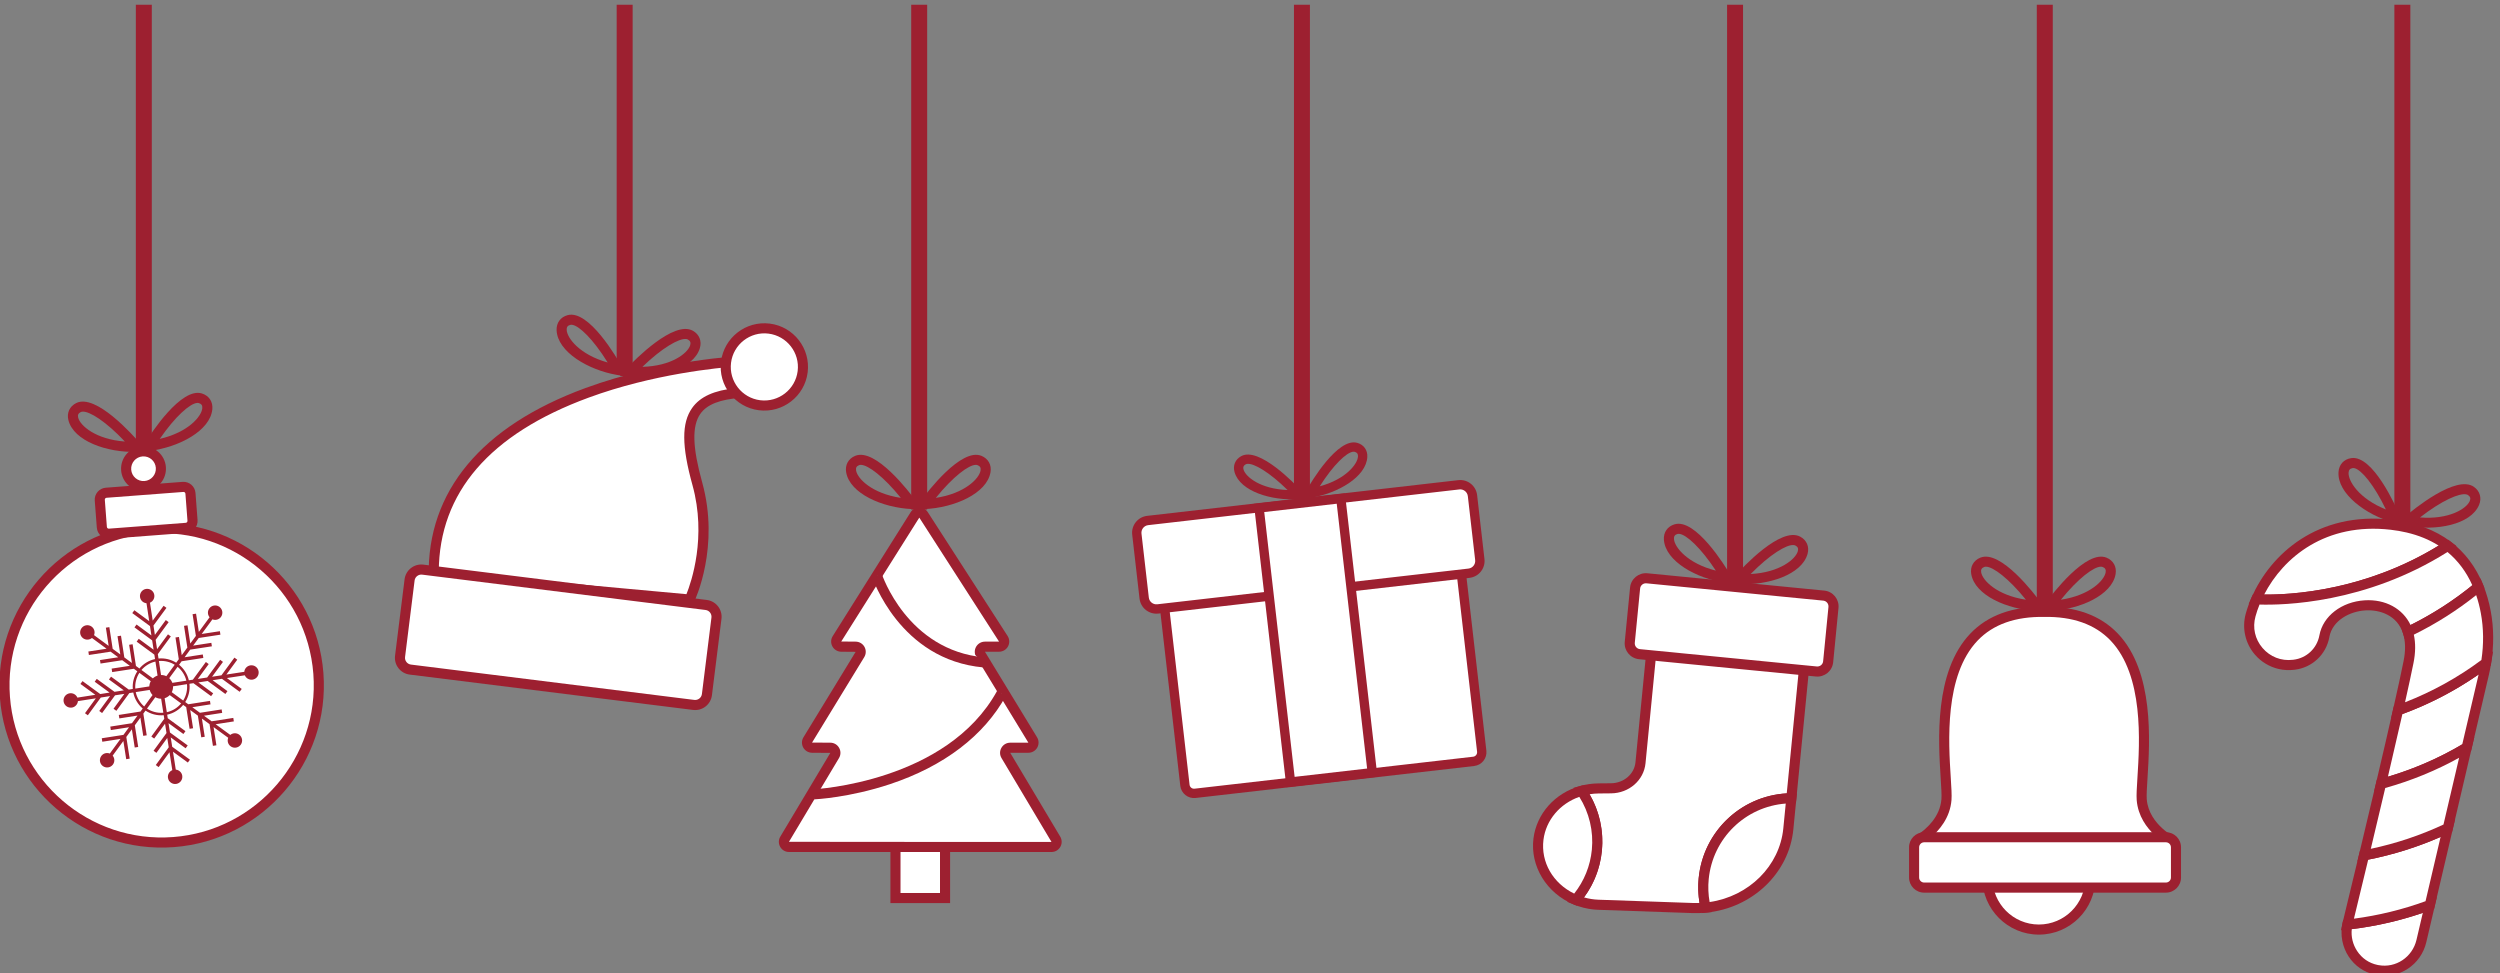 <?xml version="1.0" encoding="utf-8"?>
<svg viewBox="134.555 0 1446.885 563.414" xmlns="http://www.w3.org/2000/svg">
  <rect x="134.555" y="0" width="1446.885" height="563.414" fill="#808080" stroke="none"/>
  <defs>
    <clipPath clipPathUnits="userSpaceOnUse" id="clipPath28">
      <path d="M 12878.5,0 V 8178.22 H 5.473 V 0 Z" id="path26"/>
    </clipPath>
  </defs>
  <g id="g24" clip-path="url(#clipPath28)" style="" transform="matrix(0.133, 0, 0, -0.133, 0, 1090.427)">
    <path d="m 10108,4377.67 c 0,-123.72 -100.3,-224.02 -224.07,-224.02 -123.72,0 -224.02,100.3 -224.02,224.02 0,123.73 100.3,224.03 224.02,224.03 123.77,0 224.07,-100.3 224.07,-224.03" style="fill:#ffffff;fill-opacity:1;fill-rule:nonzero;stroke:none" id="path34"/>
    <path d="m 9883.93,4579.73 c -111.41,0 -202.05,-90.65 -202.05,-202.06 0,-111.41 90.64,-202.05 202.05,-202.05 111.41,0 202.07,90.64 202.07,202.05 0,111.41 -90.66,202.06 -202.07,202.06 z m 0,-448.05 c -135.63,0 -245.98,110.35 -245.98,245.99 0,135.64 110.35,245.99 245.98,245.99 135.67,0 245.97,-110.35 245.97,-245.99 0,-135.64 -110.3,-245.99 -245.97,-245.99" style="fill:#9d2030;fill-opacity:1;fill-rule:nonzero;stroke:none" id="path36"/>
    <path d="m 9372.89,4550.72 88.56,97.24 20.29,71 -9.33,345.39 49.92,233.77 101.06,146.1 114.44,75.48 186.28,20.7 154.59,-32.87 152.2,-99.84 59.7,-102.27 36.5,-160.71 11,-177.76 -6.1,-168.02 -2.5,-94.96 34.1,-79.14 70.7,-74.27 19.4,-26.78 -1074.28,6.15 -6.53,20.79" style="fill:#ffffff;fill-opacity:1;fill-rule:nonzero;stroke:none" id="path38"/>
    <path d="M 10475.7,4507.96 H 9379.43 c -14.75,0 -27.58,9.46 -31.94,23.54 -4.36,14.02 0.87,29.03 12.98,37.33 34.46,23.62 93.19,74.76 99.37,151.89 1.43,17.94 -0.62,50.19 -3.2,91.01 -10.3,162.21 -29.47,464.15 129.12,630.08 76.13,79.66 184.49,118.69 321.99,116.27 l -0.79,-43.92 c -124.9,2.15 -222.15,-32.29 -289.44,-102.7 -145.28,-152.01 -126.92,-441.45 -117.03,-596.95 2.7,-42.58 4.83,-76.21 3.14,-97.3 -6.19,-77.41 -53.4,-132.38 -92.84,-165.31 h 1064.91 v -43.94" style="fill:#9d2030;fill-opacity:1;fill-rule:nonzero;stroke:none" id="path40"/>
    <path d="m 10466.5,4509.97 c -6,2.73 -145.8,68.47 -156.9,207.24 -1.6,21.09 0.5,54.73 3.2,97.3 9.9,155.5 28.2,444.94 -117,596.95 -67.3,70.41 -164.7,105.02 -289.48,102.7 l -0.79,43.92 c 137.47,2.57 245.87,-36.62 321.97,-116.27 158.6,-165.93 139.4,-467.86 129.1,-630.08 -2.5,-40.82 -4.6,-73.07 -3.2,-91.01 9.1,-112.83 130.2,-170.27 131.5,-170.84 l -18.4,-39.91" style="fill:#9d2030;fill-opacity:1;fill-rule:nonzero;stroke:none" id="path42"/>
    <path d="M 10440.6,4336.28 H 9380.81 c -22.03,0 -39.88,17.85 -39.88,39.88 v 139.39 c 0,22.03 17.85,39.88 39.88,39.88 h 1059.79 c 22.1,0 39.9,-17.85 39.9,-39.88 v -139.39 c 0,-22.03 -17.8,-39.88 -39.9,-39.88" style="fill:#ffffff;fill-opacity:1;fill-rule:nonzero;stroke:none" id="path44"/>
    <path d="m 9384.73,4533.46 c -12.05,0 -21.84,-9.8 -21.84,-21.83 v -131.54 c 0,-12.05 9.79,-21.85 21.84,-21.85 h 1051.97 c 12.1,0 21.9,9.8 21.9,21.85 v 131.54 c 0,12.03 -9.8,21.83 -21.9,21.83 z M 10436.7,4314.31 H 9384.73 c -36.26,0 -65.78,29.51 -65.78,65.78 v 131.54 c 0,36.26 29.52,65.77 65.78,65.77 h 1051.97 c 36.3,0 65.8,-29.51 65.8,-65.77 v -131.54 c 0,-36.27 -29.5,-65.78 -65.8,-65.78" style="fill:#9d2030;fill-opacity:1;fill-rule:nonzero;stroke:none" id="path46"/>
    <path d="m 10153.8,5732.72 c -31,0 -99.1,-50.87 -173.99,-143.68 125.79,19.04 188.69,83.75 194.69,118.86 2,11.96 -1.8,18.98 -12.9,23.46 -2.2,0.91 -4.8,1.36 -7.8,1.36 z m -267.12,-194.54 27.17,37.09 c 28.67,39.14 176.25,232.53 264.25,196.81 29.9,-12.14 45.1,-39.56 39.7,-71.57 -15.8,-92.59 -157.4,-154.15 -285.2,-160.17 l -45.92,-2.16" style="fill:#9d2030;fill-opacity:1;fill-rule:nonzero;stroke:none" id="path48"/>
    <path d="m 9653.5,5732.72 c -2.92,0 -5.5,-0.45 -7.75,-1.36 -11.05,-4.48 -14.89,-11.49 -12.86,-23.46 6,-35.11 68.86,-99.82 194.62,-118.85 -74.88,92.77 -142.98,143.67 -174.01,143.67 z m 267.17,-194.54 -45.92,2.16 c -127.76,6.02 -269.36,67.58 -285.16,160.17 -5.47,32.01 9.73,59.43 39.66,71.57 88.25,35.77 235.57,-157.67 264.25,-196.81 l 27.17,-37.09" style="fill:#9d2030;fill-opacity:1;fill-rule:nonzero;stroke:none" id="path50"/>
    <path d="m 9917.69,5562.01 c 0,-10.42 -5.17,-18.87 -11.56,-18.87 -6.38,0 -11.57,8.45 -11.57,18.87 0,10.42 5.19,18.88 11.57,18.88 6.39,0 11.56,-8.46 11.56,-18.88" style="fill:#9d2030;fill-opacity:1;fill-rule:nonzero;stroke:none" id="path52"/>
    <path d="m 8806.75,4724.99 55.53,567.14 -662.1,96.07 -49.84,-508.89 c -6.13,-62.58 -61.25,-110.32 -128.12,-110.97 l -54.57,-0.54 c -25.8,-0.25 -50.74,-3.99 -74.33,-10.67 50.54,-72.85 76.53,-163.27 67.22,-258.41 -8.12,-82.87 -41.85,-156.99 -92.49,-215.5 30.44,-12.58 63.69,-20.4 98.98,-21.63 l 409.56,-14.21 c 19.36,-0.67 38.43,-0.01 57.16,1.79 -9.43,40.28 -12.64,82.71 -8.38,126.16 19.47,198.85 186.02,347.76 381.38,349.66" style="fill:#ffffff;fill-opacity:1;fill-rule:nonzero;stroke:none" id="path54"/>
    <path d="m 7904.54,4293.67 c 20.68,-5.99 41.87,-9.38 63.25,-10.12 l 409.56,-14.21 c 9.9,-0.34 19.9,-0.32 29.92,0.06 -6.04,35.69 -7.31,71.94 -3.77,108.07 19.78,202 182.88,357.34 383.26,368.82 l 51.62,527.11 -618.58,89.76 -47.59,-485.99 c -7.23,-73.8 -71.61,-130.03 -149.78,-130.8 l -54.56,-0.53 c -13.15,-0.13 -26.26,-1.25 -39.22,-3.34 43.14,-74.03 62.14,-160.18 53.75,-245.92 -7.25,-74.08 -34.03,-143.62 -77.86,-202.91 z m 42.74,-52.77 c -29.91,2.93 -59.31,10.31 -87.63,22.02 l -28.15,11.65 19.93,23.03 c 49.67,57.38 79.84,127.67 87.24,203.26 8.43,86.09 -14.09,172.66 -63.41,243.75 l -17.54,25.29 29.61,8.37 c 26.08,7.37 53.02,11.24 80.11,11.5 l 54.55,0.53 c 55.69,0.55 101.46,39.73 106.49,91.15 l 52.09,531.8 705.62,-102.39 -59.51,-607.64 -19.73,-0.2 c -186.83,-1.82 -341.49,-143.61 -359.72,-329.83 -3.91,-39.89 -1.24,-79.93 7.9,-119.01 l 5.73,-24.46 -25,-2.41 c -20.03,-1.94 -40.23,-2.57 -60.02,-1.88 l -409.56,14.21 c -6.35,0.22 -12.69,0.64 -19,1.26" style="fill:#9d2030;fill-opacity:1;fill-rule:nonzero;stroke:none" id="path56"/>
    <path d="m 8793.69,4591.69 13.06,133.3 c -195.36,-1.9 -361.91,-150.81 -381.38,-349.66 -4.26,-43.45 -1.05,-85.88 8.38,-126.16 189.36,18.3 342.01,159.39 359.94,342.52" style="fill:#ffffff;fill-opacity:1;fill-rule:nonzero;stroke:none" id="path58"/>
    <path d="m 8782.41,4701.97 c -175.68,-13.37 -317.75,-150.78 -335.18,-328.78 -3.28,-33.37 -1.95,-66.85 3.93,-99.78 171.21,24.99 304.66,156.99 320.67,320.42 z m -365.68,-476.51 -4.38,18.71 c -10.25,43.77 -13.23,88.62 -8.85,133.3 20.43,208.61 193.7,367.44 403.03,369.48 l 24.46,0.24 -15.44,-157.65 C 8796.9,4399.1 8637.22,4246.76 8435.86,4227.31 l -19.13,-1.85" style="fill:#9d2030;fill-opacity:1;fill-rule:nonzero;stroke:none" id="path60"/>
    <path d="m 7893.32,4757.13 c -99.16,-28.04 -174.34,-108.83 -186.96,-209.97 -14.35,-114.85 55.56,-220.04 161.69,-263.94 50.64,58.51 84.37,132.63 92.49,215.5 9.31,95.14 -16.68,185.56 -67.22,258.41" style="fill:#ffffff;fill-opacity:1;fill-rule:nonzero;stroke:none" id="path62"/>
    <path d="m 7884.14,4731.19 c -84.81,-29.79 -145.35,-101.6 -155.99,-186.75 -12.12,-97.13 41.16,-189.43 133.64,-234.34 43.51,54.96 70.01,120.57 76.88,190.76 7.91,80.75 -11.4,161.92 -54.53,230.33 z m -9.84,-474.32 -14.64,6.05 c -118.1,48.84 -190.1,166.84 -175.1,286.96 13.45,107.71 93.05,197.35 202.77,228.39 l 15.1,4.27 8.94,-12.88 c 55.24,-79.65 80.48,-176.63 71.03,-273.08 -8.3,-84.69 -42.09,-163.44 -97.74,-227.73 l -10.36,-11.98" style="fill:#9d2030;fill-opacity:1;fill-rule:nonzero;stroke:none" id="path64"/>
    <path d="m 8919.7,5276.27 -777.89,76.18 c -23.58,2.31 -40.82,23.3 -38.51,46.88 l 23.97,244.81 c 2.31,23.57 23.3,40.82 46.87,38.51 l 777.89,-76.18 c 23.57,-2.31 40.82,-23.3 38.52,-46.88 l -23.98,-244.81 c -2.31,-23.57 -23.3,-40.82 -46.87,-38.51" style="fill:#ffffff;fill-opacity:1;fill-rule:nonzero;stroke:none" id="path66"/>
    <path d="m 8176.2,5660.37 c -13.79,1.36 -26.12,-8.78 -27.47,-22.58 l -23.15,-236.4 c -1.35,-13.8 8.77,-26.13 22.56,-27.48 l 769.5,-75.36 c 13.79,-1.35 26.13,8.78 27.48,22.58 l 23.15,236.4 c 1.35,13.81 -8.78,26.13 -22.59,27.49 z m 737.15,-405.54 -769.48,75.35 c -37.91,3.71 -65.74,37.58 -62.02,75.49 l 23.15,236.4 c 3.72,37.92 37.58,65.74 75.49,62.03 l 769.48,-75.36 c 37.92,-3.71 65.73,-37.58 62.02,-75.49 l -23.15,-236.41 c -3.71,-37.91 -37.57,-65.73 -75.49,-62.01" style="fill:#9d2030;fill-opacity:1;fill-rule:nonzero;stroke:none" id="path68"/>
    <path d="m 8816.91,5826.86 c -30.9,3.03 -103.63,-40.97 -187.17,-126.03 127.02,6.68 195.9,64.96 205.28,99.32 3.2,11.7 0.06,19.07 -10.51,24.6 -2.15,1.13 -4.69,1.83 -7.6,2.11 z m -284.83,-167.57 30.65,34.27 c 32.35,36.14 197.91,214.24 282.17,170.11 28.61,-14.99 41.06,-43.77 32.5,-75.1 -24.74,-90.61 -171.67,-138.07 -299.4,-131.6 l -45.92,2.32" style="fill:#9d2030;fill-opacity:1;fill-rule:nonzero;stroke:none" id="path70"/>
    <path d="m 8318.96,5875.63 c -2.9,0.29 -5.51,0.08 -7.84,-0.6 -11.44,-3.38 -15.94,-9.99 -15.09,-22.09 2.55,-35.54 58.8,-106.06 182.11,-137.26 -65.47,99.64 -128.3,156.92 -159.18,159.95 z m 246.94,-219.65 -45.49,6.63 c -126.56,18.43 -261.49,93.5 -268.19,187.19 -2.33,32.39 15.47,58.21 46.45,67.37 91.15,26.98 219.08,-179.89 243.81,-221.63 l 23.42,-39.56" style="fill:#9d2030;fill-opacity:1;fill-rule:nonzero;stroke:none" id="path72"/>
    <path d="m 8565.26,5679.99 c -1.01,-10.38 -6.99,-18.28 -13.35,-17.66 -6.35,0.63 -10.68,9.54 -9.66,19.91 1.01,10.37 6.99,18.27 13.35,17.65 6.35,-0.62 10.68,-9.53 9.66,-19.9" style="fill:#9d2030;fill-opacity:1;fill-rule:nonzero;stroke:none" id="path74"/>
    <path d="m 6899.42,6232.94 c -28.52,-3.27 -85.76,-57.24 -144.83,-150.47 113.63,30.77 164.6,96.91 166.4,129.82 0.62,11.22 -3.66,17.26 -14.3,20.22 -2.16,0.6 -4.58,0.74 -7.27,0.43 z m -225.11,-207.06 21.06,36.97 c 22.23,39 137.51,232.36 222.19,208.84 28.81,-8 45.67,-31.61 44.03,-61.62 -4.75,-86.81 -128.46,-158.35 -245.29,-177.36 l -41.99,-6.83" style="fill:#9d2030;fill-opacity:1;fill-rule:nonzero;stroke:none" id="path76"/>
    <path d="m 6439.35,6180.14 c -2.67,-0.3 -5,-0.99 -6.97,-2.06 -9.7,-5.29 -12.49,-12.15 -9.34,-22.94 9.22,-31.65 73.83,-84.51 191.48,-88.74 -78.64,77.41 -146.63,117.02 -175.17,113.74 z m 266.2,-150.68 -42.45,-2.85 c -118.11,-7.96 -254.81,33.7 -279.11,117.17 -8.4,28.86 2.68,55.68 28.93,70 77.18,42.15 233.24,-120.13 263.73,-153.08 l 28.9,-31.24" style="fill:#9d2030;fill-opacity:1;fill-rule:nonzero;stroke:none" id="path78"/>
    <path d="m 6700.3,6051.06 c 1.1,-9.58 -2.77,-17.9 -8.64,-18.57 -5.88,-0.68 -11.53,6.55 -12.63,16.13 -1.1,9.58 2.77,17.9 8.65,18.57 5.86,0.67 11.52,-6.55 12.62,-16.13" style="fill:#9d2030;fill-opacity:1;fill-rule:nonzero;stroke:none" id="path80"/>
    <path d="m 7425.12,4885.71 -1213.7,-139.29 c -21.5,-2.46 -40.92,12.96 -43.39,34.46 l -100.88,879.02 1291.54,148.22 100.88,-879.02 c 2.47,-21.5 -12.96,-40.92 -34.45,-43.39" style="fill:#ffffff;fill-opacity:1;fill-rule:nonzero;stroke:none" id="path82"/>
    <path d="m 6089.67,5642.02 98.49,-858.18 c 1.22,-10.67 10.91,-18.37 21.59,-17.14 l 1212.4,139.14 c 10.68,1.22 18.38,10.91 17.15,21.58 l -98.49,858.19 z M 7426.79,4865.44 6214.37,4726.3 c -32.94,-3.78 -62.83,19.95 -66.61,52.91 l -103.12,898.57 1331.93,152.86 103.13,-898.58 c 3.78,-32.95 -19.95,-62.84 -52.91,-66.62" style="fill:#9d2030;fill-opacity:1;fill-rule:nonzero;stroke:none" id="path84"/>
    <path d="m 7404.89,5704.44 -1355.78,-155.6 c -28.92,-3.32 -55.05,17.44 -58.37,46.36 l -32.14,280.05 c -3.32,28.92 17.43,55.05 46.36,58.37 l 1355.77,155.6 c 28.93,3.32 55.06,-17.44 58.38,-46.36 l 32.14,-280.05 c 3.32,-28.92 -17.43,-55.06 -46.36,-58.37" style="fill:#ffffff;fill-opacity:1;fill-rule:nonzero;stroke:none" id="path86"/>
    <path d="m 6008.14,5913.52 c -18.21,-2.09 -31.34,-18.61 -29.25,-36.82 l 31.94,-278.31 c 2.09,-18.22 18.61,-31.34 36.84,-29.25 l 1354.04,155.39 c 18.21,2.1 31.33,18.62 29.24,36.83 l -31.94,278.31 c -2.1,18.22 -18.61,31.34 -36.82,29.24 z m 1398.21,-229.38 -1354.06,-155.4 c -40.48,-4.65 -77.21,24.52 -81.86,65.01 l -31.93,278.31 c -4.65,40.49 24.51,77.21 65.01,81.86 l 1354.04,155.39 c 40.49,4.65 77.21,-24.51 81.85,-65 L 7471.35,5766 c 4.65,-40.49 -24.51,-77.21 -65,-81.86" style="fill:#9d2030;fill-opacity:1;fill-rule:nonzero;stroke:none" id="path88"/>
    <path d="m 6983.26,4836.52 -355.82,-40.84 -136.87,1192.69 355.82,40.84 136.87,-1192.69" style="fill:#ffffff;fill-opacity:1;fill-rule:nonzero;stroke:none" id="path90"/>
    <path d="m 6645.32,4818.2 315.42,36.2 -132.23,1152.29 -315.42,-36.2 z m 360.45,0.44 -396.21,-45.47 -141.51,1233.08 396.22,45.47 141.5,-1233.08" style="fill:#9d2030;fill-opacity:1;fill-rule:nonzero;stroke:none" id="path92"/>
    <path d="m 5258,6175.84 c -31.02,0 -99.11,-50.89 -174.01,-143.67 125.77,19.03 188.63,83.74 194.61,118.85 2.05,11.96 -1.8,18.98 -12.86,23.46 -2.24,0.91 -4.83,1.36 -7.74,1.36 z m -267.17,-194.54 27.18,37.09 c 28.66,39.14 176.25,232.54 264.23,196.81 29.94,-12.13 45.14,-39.56 39.67,-71.57 -15.79,-92.6 -157.39,-154.15 -285.15,-160.16 l -45.93,-2.17" style="fill:#9d2030;fill-opacity:1;fill-rule:nonzero;stroke:none" id="path94"/>
    <path d="m 4757.65,6175.84 c -2.92,0 -5.51,-0.45 -7.75,-1.36 -11.06,-4.48 -14.9,-11.49 -12.86,-23.46 6,-35.11 68.85,-99.82 194.62,-118.85 -74.88,92.77 -142.98,143.67 -174.01,143.67 z m 267.17,-194.54 -45.92,2.17 c -127.76,6.01 -269.36,67.56 -285.16,160.16 -5.47,32.01 9.73,59.43 39.66,71.57 88.09,35.74 235.57,-157.68 264.25,-196.81 l 27.17,-37.09" style="fill:#9d2030;fill-opacity:1;fill-rule:nonzero;stroke:none" id="path96"/>
    <path d="m 5021.85,6005.13 c 0,-10.42 -5.18,-18.87 -11.57,-18.87 -6.39,0 -11.56,8.45 -11.56,18.87 0,10.42 5.17,18.87 11.56,18.87 6.39,0 11.57,-8.45 11.57,-18.87" style="fill:#9d2030;fill-opacity:1;fill-rule:nonzero;stroke:none" id="path98"/>
    <path d="m 5124.14,4290.84 h -215.8 v 297.24 h 215.8 v -297.24" style="fill:#ffffff;fill-opacity:1;fill-rule:nonzero;stroke:none" id="path100"/>
    <path d="m 4930.31,4312.81 h 171.86 v 253.3 h -171.86 z m 215.79,-43.94 h -259.73 v 341.17 h 259.73 v -341.17" style="fill:#9d2030;fill-opacity:1;fill-rule:nonzero;stroke:none" id="path102"/>
    <path d="m 5407.85,4944.93 h 78.9 c 17.42,0 28.12,19.07 19.04,33.93 l -227.12,371.86 c -9.08,14.86 1.62,33.93 19.03,33.93 h 61.51 c 17.66,0 28.32,19.54 18.75,34.39 l -347.48,539.12 c -8.84,13.72 -28.94,13.61 -37.63,-0.21 l -339.01,-539.12 c -9.34,-14.86 1.34,-34.18 18.88,-34.18 h 62.05 c 17.41,0 28.11,-19.07 19.03,-33.93 l -227.12,-371.86 c -9.07,-14.86 1.63,-33.93 19.04,-33.93 h 78.91 c 17.32,0 28.03,-18.88 19.14,-33.75 l -217.7,-364.32 c -8.88,-14.87 1.83,-33.74 19.15,-33.74 h 570.49 1.06 570.49 c 17.31,0 28.03,18.87 19.14,33.74 l -217.7,364.32 c -8.89,14.87 1.83,33.75 19.15,33.75" style="fill:#ffffff;fill-opacity:1;fill-rule:nonzero;stroke:none" id="path104"/>
    <path d="m 5012.02,5946.26 -339.58,-539.12 62.33,-0.52 c 15.99,0 30.78,-8.66 38.61,-22.61 7.82,-13.95 7.51,-31.09 -0.82,-44.75 l -227.13,-371.85 79.2,-0.51 c 16.14,0 30.54,-8.38 38.49,-22.42 7.97,-14.04 7.79,-30.69 -0.49,-44.56 l -217.7,-364.32 570.78,-0.51 h 571.54 l -217.41,364.82 c -8.28,13.88 -8.46,30.53 -0.49,44.57 7.95,14.04 22.35,22.42 38.5,22.42 h 78.91 l -226.84,372.36 c -8.34,13.66 -8.65,30.8 -0.83,44.75 7.83,13.95 22.62,22.61 38.61,22.61 h 61.51 z M 5587.25,4491.15 H 4445.22 c -16.14,0 -30.54,8.38 -38.51,22.42 -7.96,14.04 -7.77,30.7 0.51,44.56 l 217.7,364.32 -79.2,0.52 c -16,0 -30.79,8.66 -38.62,22.61 -7.82,13.95 -7.5,31.09 0.84,44.74 l 227.12,371.85 -62.34,0.51 c -16.1,0 -30.95,8.76 -38.74,22.86 -7.79,14.1 -7.31,31.33 1.26,44.97 l 339.01,539.13 c 8.1,12.89 22.02,20.62 37.24,20.71 0.08,0 0.16,0 0.25,0 15.12,0 29.02,-7.57 37.21,-20.29 l 347.47,-539.12 c 8.78,-13.63 9.43,-30.94 1.67,-45.18 -7.77,-14.23 -22.66,-23.08 -38.88,-23.08 h -61.51 l 226.84,-372.37 c 8.33,-13.64 8.65,-30.78 0.83,-44.73 -7.83,-13.95 -22.62,-22.61 -38.61,-22.61 h -78.91 c -0.15,0 -0.2,-0.02 -0.2,-0.02 l 217.61,-364.82 c 8.27,-13.85 8.47,-30.51 0.51,-44.54 -7.97,-14.05 -22.36,-22.44 -38.52,-22.44" style="fill:#9d2030;fill-opacity:1;fill-rule:nonzero;stroke:none" id="path106"/>
    <path d="m 4553.75,4742.19 c 0,0 589.8,26.33 816.24,439.72" style="fill:#ffffff;fill-opacity:1;fill-rule:nonzero;stroke:none" id="path108"/>
    <path d="m 4554.74,4720.25 -1.97,43.89 c 5.77,0.26 580.2,30.8 797.96,428.32 l 38.53,-21.11 c -95.31,-173.98 -270.06,-307.17 -505.39,-385.18 -176.61,-58.54 -322.99,-65.65 -329.13,-65.92" style="fill:#9d2030;fill-opacity:1;fill-rule:nonzero;stroke:none" id="path110"/>
    <path d="m 4827.59,5695.34 c 0,0 110.59,-347.55 466.05,-379.15" style="fill:#ffffff;fill-opacity:1;fill-rule:nonzero;stroke:none" id="path112"/>
    <path d="m 5291.69,5294.31 c -365.78,32.51 -483.88,390.76 -485.04,394.37 l 41.88,13.32 -20.94,-6.66 20.93,6.68 c 1.07,-3.33 110.84,-334.07 447.05,-363.95 l -3.88,-43.76" style="fill:#9d2030;fill-opacity:1;fill-rule:nonzero;stroke:none" id="path114"/>
    <path d="m 11744.5,6047.28 c -30.2,7.07 -108.1,-26.96 -202.1,-100.23 126.8,-10.13 202.7,38.54 216.5,71.37 4.8,11.18 2.6,18.89 -7.1,25.78 -2,1.39 -4.4,2.42 -7.3,3.08 z m -304.4,-128.53 34.9,29.92 c 36.8,31.57 224.6,186.24 302.1,131.41 26.4,-18.63 34.9,-48.8 22.3,-78.73 -36.5,-86.56 -188.4,-114.22 -314.1,-90.95 l -45.2,8.35" style="fill:#9d2030;fill-opacity:1;fill-rule:nonzero;stroke:none" id="path116"/>
    <path d="m 11257.4,6161.32 c -2.9,0.66 -5.5,0.81 -7.9,0.44 -11.8,-1.85 -17.1,-7.8 -17.9,-19.92 -2.1,-35.55 44.3,-112.88 162.4,-160.08 -51.7,107.41 -106.4,172.49 -136.6,179.56 z m 215.8,-250.31 -44.3,12.57 c -123,34.97 -246.8,127.18 -241.1,220.94 2,32.42 23,55.65 54.9,60.64 93.9,14.76 193.5,-207.21 212.5,-251.85 l 18,-42.3" style="fill:#9d2030;fill-opacity:1;fill-rule:nonzero;stroke:none" id="path118"/>
    <path d="m 11475.7,5934.88 c -2.4,-10.14 -9.3,-17.19 -15.6,-15.73 -6.2,1.45 -9.3,10.86 -6.9,21.01 2.3,10.15 9.3,17.2 15.5,15.74 6.3,-1.46 9.4,-10.86 7,-21.02" style="fill:#9d2030;fill-opacity:1;fill-rule:nonzero;stroke:none" id="path120"/>
    <path d="m 11353.3,3978.19 c 1.5,-0.3 3,-0.6 4.5,-0.87 86.8,-16.06 170.6,40.64 190.7,126.57 l 36.7,156.68 c -135.6,-50.46 -260.6,-74.31 -358.8,-85.14 -18.8,-89.18 37.1,-178.94 126.9,-197.24" style="fill:#ffffff;fill-opacity:1;fill-rule:nonzero;stroke:none" id="path122"/>
    <path d="m 11245.5,4155.52 c -3.5,-33.44 4.6,-66.74 23.3,-95.21 20.7,-31.63 52.2,-53.08 88.9,-60.6 l 4.2,-0.8 c 74.9,-13.87 147.6,34.45 165.2,109.99 l 27.5,117.43 c -100.1,-34.26 -203.9,-58.03 -309.1,-70.81 z m 98.2,-197.7 c -45.9,10.74 -85.4,38.42 -111.7,78.37 -27.6,42.06 -37.5,94.46 -27.1,143.76 l 3.3,15.57 15.8,1.74 c 120.8,13.32 239.8,41.55 353.5,83.9 l 38.4,14.29 -46,-196.56 c -23,-98.43 -117.9,-161.32 -216.1,-143.17 l -4.8,0.95 c 0,0 0,0 -0.1,0 v 0 c -1.7,0.36 -3.5,0.74 -5.2,1.15" style="fill:#9d2030;fill-opacity:1;fill-rule:nonzero;stroke:none" id="path124"/>
    <path d="m 11663.4,5823.56 c -60,45.63 -139.9,79.52 -246.1,91.72 -310.2,35.64 -508.4,-145.41 -587.5,-324.74 83.9,-4.39 459.9,-8.51 833.6,233.02" style="fill:#ffffff;fill-opacity:1;fill-rule:nonzero;stroke:none" id="path126"/>
    <path d="m 11483.7,5881.62 c -22,5.14 -45,9.09 -68.9,11.83 -282.7,32.48 -466.5,-119.29 -550.6,-281.97 116.1,-1.31 437.1,15.36 759.4,212.99 -40.6,25.74 -87.4,44.85 -139.9,57.15 z m -686.8,-311.35 12.8,29.13 c 82.8,187.64 286.5,374.88 610.1,337.7 102.1,-11.74 188.5,-44.05 256.9,-96.06 l 24.9,-18.95 -26.3,-16.99 c -382.5,-247.23 -772.4,-240.38 -846.6,-236.5 l -31.8,1.67" style="fill:#9d2030;fill-opacity:1;fill-rule:nonzero;stroke:none" id="path128"/>
    <path d="m 11298.9,4476.76 c -28.4,-118.34 -53.8,-223.32 -71.5,-296.2 -0.4,-1.71 -0.6,-3.42 -1,-5.13 98.2,10.83 223.2,34.68 358.8,85.14 l 78.4,334.78 c -131.1,-62.47 -257.1,-98.33 -364.7,-118.59" style="fill:#ffffff;fill-opacity:1;fill-rule:nonzero;stroke:none" id="path130"/>
    <path d="m 11317,4457.87 c -23.9,-99.61 -45.6,-189.06 -62.1,-256.86 106.3,13.99 211,39.54 311.6,76.09 l 65.5,279.63 c -100.4,-44.11 -206.1,-77.29 -315,-98.86 z m -118.3,-307.6 6.4,30.94 c 0.3,1.54 0.6,3.08 1,4.62 17.6,72.78 43.1,177.73 71.4,296.05 l 3.4,13.83 13.9,2.63 c 125.2,23.59 246.1,62.9 359.3,116.85 l 41.3,19.66 -91.5,-390.76 -11,-4.11 c -117.2,-43.61 -239.7,-72.67 -364.1,-86.39 l -30.1,-3.32" style="fill:#9d2030;fill-opacity:1;fill-rule:nonzero;stroke:none" id="path132"/>
    <path d="m 11820.7,5266.69 c 3.7,15.81 6.7,31.76 9.3,47.76 -128.8,-97.23 -260.5,-162.63 -383,-206.54 -21.9,-96.92 -47.7,-207.93 -74.2,-320.45 115.2,31.11 243.5,80.41 372.8,158.16 l 75.1,321.07" style="fill:#ffffff;fill-opacity:1;fill-rule:nonzero;stroke:none" id="path134"/>
    <path d="m 11465.8,5091.36 c -17.8,-78.21 -38.9,-169.69 -63,-272.57 114.1,33.9 222.7,81.22 323.5,140.91 l 71.2,304.06 c -102.3,-71.1 -213.6,-128.96 -331.7,-172.4 z m -122.8,-334.7 8.4,35.84 c 29,122.96 53.9,230.7 74.1,320.25 l 2.7,11.76 11.4,4.08 c 136.1,48.81 263,117.24 377.1,203.39 l 43.7,33 -8.8,-54.05 c -3,-18.77 -6,-34.42 -9.5,-49.24 l -77.3,-330.11 -7.9,-4.79 c -116.9,-70.29 -244.2,-124.31 -378.4,-160.53 l -35.5,-9.6" style="fill:#9d2030;fill-opacity:1;fill-rule:nonzero;stroke:none" id="path136"/>
    <path d="m 11796.8,5645.35 c -26.4,64.91 -68.1,128.52 -133.4,178.21 -373.7,-241.53 -749.7,-237.41 -833.6,-233.02 -10.1,-23.01 -18.3,-45.99 -24.5,-68.47 -32.5,-117.87 64.9,-230.63 186.3,-216.31 1,0.12 2,0.23 2.9,0.35 66.1,7.92 119.3,57.91 131.6,123.25 l 0.2,1.34 c 29.4,157.27 307.6,192.46 363.3,18.04 102,48.76 206.3,112.72 307.2,196.61" style="fill:#ffffff;fill-opacity:1;fill-rule:nonzero;stroke:none" id="path138"/>
    <path d="m 10844.1,5567.97 c -7,-17.22 -12.9,-34.56 -17.6,-51.74 -13.5,-48.86 -2.3,-98.9 30.7,-137.31 33.1,-38.61 81.2,-57.31 131.8,-51.34 l 2.9,0.34 c 56.8,6.8 102,49.2 112.6,105.5 l 0.3,1.44 c 15.5,82.91 96.4,145.27 196.7,151.51 90.2,5.63 165.9,-35.96 199.8,-107.48 96,47.79 186.3,105.87 268.8,172.98 -26,58.28 -62.3,106.85 -108.1,144.74 -356.7,-225.02 -716.5,-231.82 -817.9,-228.64 z m 82.8,-280.26 c -39.6,9.26 -75.8,30.85 -103.1,62.59 -42,48.96 -56.8,115.35 -39.7,177.61 6.6,23.8 15.2,47.85 25.6,71.49 l 6.1,13.87 15.2,-0.79 c 71.9,-3.76 449.3,-10.36 820.4,229.52 l 13,8.38 12.3,-9.34 c 61.7,-46.98 109,-110.04 140.5,-187.42 l 6,-14.89 -12.3,-10.28 c -94.8,-78.8 -199.7,-145.93 -311.9,-199.53 l -22.7,-10.86 -7.7,24.01 c -25.5,80.02 -101.6,104.35 -164.3,100.45 -65.7,-4.08 -142.6,-42.08 -156.4,-115.85 l -0.2,-1.47 c -14.1,-75.14 -74.6,-131.8 -150.5,-140.9 l -3,-0.35 c -22.9,-2.7 -45.6,-1.33 -67.3,3.76" style="fill:#9d2030;fill-opacity:1;fill-rule:nonzero;stroke:none" id="path140"/>
    <path d="m 11745.6,4945.62 c -129.3,-77.75 -257.6,-127.05 -372.8,-158.16 -24.9,-105.79 -50.4,-212.81 -73.9,-310.7 107.6,20.26 233.6,56.12 364.7,118.59 l 82,350.27" style="fill:#ffffff;fill-opacity:1;fill-rule:nonzero;stroke:none" id="path142"/>
    <path d="m 11391.2,4769.74 c -21.1,-89.75 -42.7,-180.09 -62.9,-264.7 109.8,23.29 216,58.75 316.3,105.65 l 68,290.53 c -100.8,-55.85 -208.6,-99.98 -321.4,-131.48 z m -121.6,-320.86 7.9,33 c 23.5,97.87 49,204.85 73.9,310.62 l 3,12.76 12.7,3.41 c 130.2,35.17 253.7,87.58 367.1,155.78 l 44.6,26.79 -96.3,-411.17 -9.5,-4.55 c -116.6,-55.58 -241.1,-96.07 -370,-120.35 l -33.4,-6.29" style="fill:#9d2030;fill-opacity:1;fill-rule:nonzero;stroke:none" id="path144"/>
    <path d="m 11830,5314.45 c 11.8,72.78 12.2,147.11 -1.2,219.76 -6.6,35.84 -16.8,73.69 -32,111.14 -100.9,-83.89 -205.2,-147.85 -307.2,-196.61 11.2,-35.09 13.6,-78.46 2.9,-131.25 -11,-54.31 -26.8,-126.81 -45.5,-209.58 122.5,43.91 254.2,109.31 383,206.54" style="fill:#ffffff;fill-opacity:1;fill-rule:nonzero;stroke:none" id="path146"/>
    <path d="m 11515.5,5436.91 c 8.2,-36.75 7.7,-78.28 -1.5,-123.78 -8.7,-42.96 -21,-100.16 -36.7,-170.41 119.1,46.48 230.8,108.24 332.3,183.94 10.5,69.79 9.7,138.23 -2.4,203.57 -5,27.34 -11.8,53.7 -20.3,78.74 -83.6,-66.67 -174.8,-124.42 -271.4,-172.06 z m -98.8,-363.17 8.8,39.01 c 20,88.28 35.3,158.63 45.4,209.09 9.3,45.89 8.6,86.34 -2.3,120.23 l -5.8,18.24 17.3,8.26 c 108.9,52.02 210.7,117.18 302.7,193.67 l 23,19.2 11.4,-27.82 c 14.5,-35.86 25.7,-74.71 33.2,-115.43 13.5,-73.01 13.9,-149.48 1.2,-227.26 l -1.4,-8.7 -7,-5.31 c -117.6,-88.83 -248.5,-159.37 -388.8,-209.69 l -37.7,-13.49" style="fill:#9d2030;fill-opacity:1;fill-rule:nonzero;stroke:none" id="path148"/>
    <path d="m 2397.12,5268.14 c 28.61,-376.66 -253.54,-705.19 -630.2,-733.8 -376.66,-28.61 -705.19,253.54 -733.8,630.2 -28.61,376.66 253.54,705.19 630.2,733.8 376.66,28.61 705.2,-253.54 733.8,-630.2" style="fill:#ffffff;fill-opacity:1;fill-rule:nonzero;stroke:none" id="path150"/>
    <path d="m 1664.99,5876.44 c -363.98,-27.64 -637.61,-346.25 -609.96,-710.23 27.65,-363.98 346.25,-637.61 710.23,-609.96 363.98,27.64 637.61,346.25 609.96,710.23 -27.64,363.98 -346.25,637.6 -710.23,609.96 z m 103.6,-1364 c -388.13,-29.48 -727.89,262.3 -757.37,650.44 -29.478,388.13 262.31,727.89 650.44,757.37 388.13,29.48 727.89,-262.31 757.37,-650.44 29.48,-388.14 -262.31,-727.89 -650.44,-757.37" style="fill:#9d2030;fill-opacity:1;fill-rule:nonzero;stroke:none" id="path152"/>
    <path d="m 1711.68,6164.76 c 3.17,-41.69 -28.06,-78.05 -69.75,-81.22 -41.69,-3.16 -78.06,28.06 -81.22,69.76 -3.17,41.69 28.06,78.05 69.75,81.22 41.69,3.16 78.06,-28.07 81.22,-69.76" style="fill:#ffffff;fill-opacity:1;fill-rule:nonzero;stroke:none" id="path154"/>
    <path d="m 1632.13,6212.61 c -29.55,-2.24 -51.76,-28.11 -49.51,-57.65 2.24,-29.55 28.1,-51.75 57.65,-49.51 29.54,2.24 51.75,28.1 49.51,57.65 -2.25,29.54 -28.11,51.76 -57.65,49.51 z m 11.47,-150.97 c -53.71,-4.08 -100.71,36.29 -104.79,89.99 -4.08,53.7 36.29,100.72 89.99,104.79 53.7,4.08 100.7,-36.29 104.78,-89.99 4.08,-53.71 -36.28,-100.71 -89.98,-104.79" style="fill:#9d2030;fill-opacity:1;fill-rule:nonzero;stroke:none" id="path156"/>
    <path d="m 1824.29,5901.95 -339.72,-25.81 c -15.14,-1.15 -28.34,10.19 -29.5,25.33 l -9.37,123.36 c -1.14,15.14 10.19,28.34 25.33,29.49 l 339.73,25.8 c 15.13,1.16 28.34,-10.19 29.49,-25.32 l 9.37,-123.37 c 1.15,-15.13 -10.19,-28.34 -25.33,-29.48" style="fill:#ffffff;fill-opacity:1;fill-rule:nonzero;stroke:none" id="path158"/>
    <path d="m 1475.4,6032.62 c -4.53,-0.34 -7.93,-4.3 -7.59,-8.82 l 8.97,-117.97 c 0.34,-4.52 4.3,-7.92 8.82,-7.58 l 334.33,25.39 c 4.52,0.35 7.92,4.31 7.57,8.83 l -8.96,117.97 c -0.34,4.52 -4.3,7.92 -8.81,7.57 z m 347.86,-152.78 -334.33,-25.4 c -28.68,-2.18 -53.78,19.38 -55.96,48.06 l -8.97,117.97 c -2.17,28.68 19.39,53.79 48.07,55.96 l 334.33,25.39 c 28.67,2.18 53.78,-19.38 55.95,-48.05 l 8.96,-117.97 c 2.18,-28.68 -19.38,-53.79 -48.05,-55.96" style="fill:#9d2030;fill-opacity:1;fill-rule:nonzero;stroke:none" id="path160"/>
    <path d="m 1869.51,6445.32 c -30.97,-2.35 -95.01,-58.24 -162.64,-156.45 123.98,28.51 181.78,97.8 185.09,133.26 1.13,12.09 -3.24,18.79 -14.61,22.42 -2.3,0.74 -4.92,0.99 -7.84,0.77 z m -251.65,-214.21 24.28,39.04 c 25.63,41.19 158.04,245.16 248.59,216.25 30.76,-9.83 48,-36.02 44.97,-68.36 -8.74,-93.52 -145.27,-165.62 -272.22,-181.29 l -45.62,-5.64" style="fill:#9d2030;fill-opacity:1;fill-rule:nonzero;stroke:none" id="path162"/>
    <path d="m 1370.62,6407.43 c -2.92,-0.23 -5.46,-0.87 -7.62,-1.94 -10.69,-5.31 -13.99,-12.6 -11.05,-24.37 8.64,-34.56 76.21,-94.32 203.06,-103.77 -81.69,86.84 -153.45,132.43 -184.39,130.08 z m 281.13,-173.75 -45.95,-1.31 c -127.85,-3.69 -273.7,46.97 -296.47,138.1 -7.88,31.5 5.2,60.01 34.13,74.37 85.12,42.33 246.84,-139.38 278.39,-176.23 l 29.9,-34.93" style="fill:#9d2030;fill-opacity:1;fill-rule:nonzero;stroke:none" id="path164"/>
    <path d="m 1646.98,6257.22 c 0.79,-10.39 -3.73,-19.21 -10.1,-19.69 -6.37,-0.49 -12.17,7.55 -12.96,17.94 -0.8,10.39 3.73,19.21 10.1,19.69 6.37,0.49 12.17,-7.55 12.96,-17.94" style="fill:#9d2030;fill-opacity:1;fill-rule:nonzero;stroke:none" id="path166"/>
    <path d="m 1672.3,6255.47 h -69.51 V 9724.8 h 69.51 V 6255.47" style="fill:#9d2030;fill-opacity:1;fill-rule:nonzero;stroke:none" id="path168"/>
    <path d="m 3997.63,6723.43 c -30.81,3.84 -104.68,-38.22 -190.46,-121.05 127.17,3.33 197.57,59.77 207.85,93.87 3.51,11.61 0.57,19.06 -9.85,24.88 -2.12,1.17 -4.64,1.94 -7.54,2.3 z m -289.17,-159.99 31.55,33.45 c 33.29,35.28 203.67,208.89 286.56,162.6 28.21,-15.75 39.9,-44.84 30.52,-75.94 -27.14,-89.92 -175.26,-133.48 -302.8,-123.64 l -45.83,3.53" style="fill:#9d2030;fill-opacity:1;fill-rule:nonzero;stroke:none" id="path170"/>
    <path d="m 3501.14,6785.34 c -2.89,0.37 -5.52,0.24 -7.85,-0.38 -11.53,-3.08 -16.21,-9.58 -15.67,-21.7 1.61,-35.59 55.97,-107.57 178.42,-142.02 -62.82,101.33 -124.11,160.27 -154.9,164.1 z m 241.05,-226.1 -45.3,7.83 c -126.04,21.77 -258.93,100.37 -263.15,194.21 -1.47,32.45 17.01,57.78 48.21,66.12 91.92,24.54 214.26,-185.61 237.86,-227.99 l 22.38,-40.17" style="fill:#9d2030;fill-opacity:1;fill-rule:nonzero;stroke:none" id="path172"/>
    <path d="m 3742.19,6583.25 c -1.29,-10.34 -7.48,-18.08 -13.82,-17.29 -6.33,0.79 -10.43,9.81 -9.14,20.16 1.29,10.34 7.47,18.08 13.81,17.29 6.34,-0.79 10.44,-9.81 9.15,-20.16" style="fill:#9d2030;fill-opacity:1;fill-rule:nonzero;stroke:none" id="path174"/>
    <path d="m 4012.78,5589.82 c 0,0 109.57,229.27 33.37,503.79 -76.19,274.52 -33.64,379.64 189.26,396.02 l 9.92,138.63 c 0,0 -1361.83,-58.39 -1346.17,-936.39 l 1113.62,-102.05" style="fill:#ffffff;fill-opacity:1;fill-rule:nonzero;stroke:none" id="path176"/>
    <path d="m 4221.63,6604.76 c -83.93,-6.1 -368.71,-33.43 -648.55,-136.38 -430.73,-158.48 -650.01,-412.9 -652.06,-756.45 l 1077.82,-98.78 c 21.18,52.77 88.71,249.17 26.15,474.59 -47.13,169.78 -47.62,270.09 -1.61,335.44 34.68,49.26 95.77,77.02 191.45,86.7 z m -1344.07,-932.97 -0.35,19.69 c -6.59,369.21 229.1,652.23 681.6,818.45 337.8,124.1 682.14,140.13 685.59,140.28 l 24.6,1.05 -13.04,-182.15 -18.94,-1.39 c -92.5,-6.8 -148.97,-28.99 -177.72,-69.83 -37.1,-52.72 -34.63,-144.75 8.01,-298.41 77.51,-279.23 -30.09,-509.47 -34.71,-519.14 l -6.6,-13.8 -1148.44,105.25" style="fill:#9d2030;fill-opacity:1;fill-rule:nonzero;stroke:none" id="path178"/>
    <path d="m 4035.01,5130.62 -1242.34,154.91 c -25.69,3.21 -43.92,26.63 -40.71,52.31 l 42.63,341.93 c 3.21,25.68 26.63,43.91 52.31,40.71 l 1242.35,-154.93 c 25.69,-3.2 43.91,-26.62 40.71,-52.3 l -42.64,-341.92 c -3.2,-25.69 -26.62,-43.92 -52.31,-40.71" style="fill:#ffffff;fill-opacity:1;fill-rule:nonzero;stroke:none" id="path180"/>
    <path d="m 2848.75,5698.11 c -16.14,2.01 -30.91,-9.49 -32.93,-25.64 l -41.49,-332.77 c -2.02,-16.14 9.48,-30.92 25.63,-32.94 l 1233.2,-153.77 c 16.15,-2.02 30.92,9.48 32.93,25.63 l 41.5,332.77 c 2.01,16.15 -9.48,30.93 -25.63,32.94 z m 1178.97,-588.72 -1233.2,153.78 c -40.18,5.01 -68.8,41.78 -63.79,81.97 l 41.5,332.77 c 5.01,40.18 41.78,68.81 81.96,63.8 L 4087.4,5587.93 c 40.18,-5.01 68.8,-41.79 63.79,-81.98 l -41.5,-332.76 c -5.01,-40.19 -41.79,-68.81 -81.97,-63.8" style="fill:#9d2030;fill-opacity:1;fill-rule:nonzero;stroke:none" id="path182"/>
    <path d="m 4504.52,6581.22 c -11.49,-92.1 -95.46,-157.45 -187.55,-145.96 -92.1,11.48 -157.44,95.45 -145.96,187.54 11.48,92.1 95.45,157.45 187.54,145.96 92.1,-11.48 157.45,-95.45 145.97,-187.54" style="fill:#ffffff;fill-opacity:1;fill-rule:nonzero;stroke:none" id="path184"/>
    <path d="m 4355.83,6746.96 c -79.92,9.98 -153.05,-46.95 -163.02,-126.87 -9.97,-79.94 46.95,-153.07 126.87,-163.04 79.94,-9.96 153.07,46.95 163.04,126.88 9.97,79.93 -46.95,153.07 -126.89,163.03 z m -41.58,-333.5 c -103.97,12.96 -178.01,108.09 -165.04,212.06 12.97,103.97 108.09,178.01 212.06,165.04 103.97,-12.96 178.01,-108.1 165.04,-212.07 -12.96,-103.97 -108.09,-178 -212.06,-165.03" style="fill:#9d2030;fill-opacity:1;fill-rule:nonzero;stroke:none" id="path186"/>
    <path d="m 3764.69,6573.24 h -69.51 v 3469.36 h 69.51 V 6573.24" style="fill:#9d2030;fill-opacity:1;fill-rule:nonzero;stroke:none" id="path188"/>
    <path d="m 5046.35,5981.53 h -69.51 v 3469.33 h 69.51 V 5981.53" style="fill:#9d2030;fill-opacity:1;fill-rule:nonzero;stroke:none" id="path190"/>
    <path d="m 6711.91,6036.32 h -69.51 v 3469.33 h 69.51 V 6036.32" style="fill:#9d2030;fill-opacity:1;fill-rule:nonzero;stroke:none" id="path192"/>
    <path d="m 8596.63,5674.71 h -69.51 v 3469.34 h 69.51 V 5674.71" style="fill:#9d2030;fill-opacity:1;fill-rule:nonzero;stroke:none" id="path194"/>
    <path d="m 9944.41,5543.22 h -69.5 v 3469.33 h 69.5 V 5543.22" style="fill:#9d2030;fill-opacity:1;fill-rule:nonzero;stroke:none" id="path196"/>
    <path d="m 11500.4,5904.83 h -69.5 v 3469.32 h 69.5 V 5904.83" style="fill:#9d2030;fill-opacity:1;fill-rule:nonzero;stroke:none" id="path198"/>
    <path d="m 1618.14,5270.83 49.56,-36.4 c -3.73,-6.84 -5.96,-14.54 -6.26,-22.64 l -61.05,-9.53 c -1.67,24.88 4.97,48.74 17.75,68.57 z m 69.85,49.02 9.33,-60.94 c -7.82,-2.49 -14.74,-6.73 -20.36,-12.24 l -49.65,36.47 c 15.33,17.94 36.29,31.17 60.68,36.71 z m 84.02,-13.88 -36.51,-49.7 c -7.02,3.4 -14.87,5.19 -23.03,5.09 l -9.32,60.87 c 24.87,2.2 48.81,-3.95 68.86,-16.26 z m 50.68,-69.34 -61.07,-9.34 c -2.84,7.9 -7.52,14.8 -13.45,20.3 l 36.36,49.5 c 18.44,-15.08 32.18,-35.99 38.16,-60.46 z m -13.81,-86.43 -49.75,36.32 c 3.92,7.76 5.96,16.55 5.51,25.7 l 60.7,9.3 c 2.72,-25.78 -3.59,-50.65 -16.46,-71.32 z m -71.29,-50.63 -9.5,60.83 c 8.63,2.62 16.18,7.38 22.15,13.6 l 49.68,-36.25 c -15.53,-18.75 -37.11,-32.58 -62.33,-38.18 z m -86.21,15.66 36.21,49.62 c 7.56,-4.29 16.23,-6.67 25.32,-6.69 l 9.51,-60.9 c -25.8,-2.17 -50.59,4.63 -71.04,17.97 z m -48.95,71.82 60.68,9.48 c 2.26,-8.56 6.61,-16.12 12.39,-22.23 l -36.36,-49.82 c -18.24,15.78 -31.56,37.41 -36.71,62.57 z m -278.03,-67.46 c 14.53,2.27 25.12,14.16 26.41,28.16 l 77.97,12.17 -47.26,-64.75 12.4,-9.05 56.31,77.15 40.65,6.36 -47.27,-64.76 12.4,-9.05 56.31,77.15 40.65,6.35 -47.26,-64.76 12.39,-9.05 56.31,77.16 17.19,2.68 c 5.64,-28.13 20.57,-52.27 41.06,-69.74 l -9.66,-13.23 -94.37,-14.75 2.37,-15.16 79.21,12.38 -24.26,-33.24 -94.37,-14.74 2.37,-15.16 79.21,12.37 -24.25,-33.23 -94.37,-14.74 2.36,-15.17 79.21,12.38 -46.53,-63.75 c -13.03,5.27 -28.45,1.28 -37.11,-10.59 -10.23,-14.02 -7.17,-33.67 6.85,-43.89 14.01,-10.23 33.67,-7.17 43.9,6.85 8.66,11.87 7.75,27.77 -1.24,38.58 l 46.53,63.75 12.37,-79.21 15.16,2.37 -14.74,94.37 24.26,33.23 12.37,-79.2 15.16,2.37 -14.74,94.37 24.25,33.23 12.38,-79.21 15.16,2.37 -14.74,94.37 9.51,13.03 c 22.73,-14.99 50.42,-22.56 79.21,-19.96 l 2.41,-15.49 -56.31,-77.15 12.4,-9.05 47.26,64.76 6.35,-40.65 -56.31,-77.16 12.4,-9.04 47.26,64.76 6.35,-40.65 -56.31,-77.16 12.4,-9.05 47.26,64.76 12.18,-77.98 c -12.94,-5.49 -21.03,-19.21 -18.76,-33.73 2.67,-17.14 18.74,-28.87 35.88,-26.19 17.15,2.68 28.88,18.75 26.2,35.89 -2.27,14.52 -14.16,25.12 -28.16,26.4 l -12.18,77.98 64.76,-47.26 9.05,12.4 -77.16,56.3 -6.35,40.65 64.76,-47.26 9.05,12.4 -77.15,56.3 -6.36,40.65 64.76,-47.26 9.05,12.4 -77.16,56.31 -2.4,15.43 c 28.2,6.1 52.3,21.56 69.5,42.56 l 13.24,-9.66 14.74,-94.37 15.16,2.37 -12.37,79.21 33.23,-24.26 14.74,-94.37 15.17,2.37 -12.38,79.21 33.24,-24.25 14.74,-94.38 15.16,2.37 -12.37,79.21 63.75,-46.53 c -5.27,-13.03 -1.29,-28.45 10.58,-37.12 14.02,-10.23 33.68,-7.16 43.9,6.86 10.23,14.02 7.16,33.67 -6.85,43.9 -11.87,8.66 -27.78,7.75 -38.58,-1.24 l -63.76,46.53 79.21,12.36 -2.36,15.17 -94.38,-14.74 -33.23,24.25 79.21,12.38 -2.36,15.16 -94.38,-14.74 -33.23,24.25 79.21,12.37 -2.37,15.17 -94.38,-14.74 -13.32,9.72 c 14.49,22.95 21.58,50.69 18.43,79.45 l 17.19,2.63 76.98,-56.55 9.08,12.37 -64.61,47.46 40.67,6.22 76.99,-56.54 9.08,12.37 -64.62,47.46 40.67,6.22 76.98,-56.54 9.09,12.37 -64.61,47.46 78.01,11.94 c 5.45,-12.96 19.15,-21.09 33.68,-18.87 17.15,2.63 28.93,18.66 26.3,35.81 -2.63,17.15 -18.66,28.93 -35.81,26.3 -14.53,-2.22 -25.16,-14.07 -26.49,-28.07 l -78.02,-11.95 47.46,64.62 -12.36,9.08 -56.55,-76.98 -40.67,-6.22 47.46,64.61 -12.37,9.08 -56.54,-76.97 -40.67,-6.23 47.46,64.61 -12.37,9.09 -56.54,-76.99 -17.5,-2.67 c -6.47,27.44 -21.83,50.88 -42.52,67.64 l 11.12,15.14 94.42,14.45 -2.33,15.18 -79.24,-12.14 24.36,33.17 94.41,14.44 -2.32,15.17 -79.25,-12.12 24.36,33.16 94.41,14.44 -2.32,15.17 -79.25,-12.12 46.72,63.6 c 13.03,-5.3 28.46,-1.37 37.16,10.48 10.27,13.98 7.26,33.64 -6.72,43.91 -13.99,10.28 -33.65,7.27 -43.92,-6.72 -8.7,-11.85 -7.84,-27.75 1.12,-38.58 l -46.72,-63.61 -12.13,79.25 -15.17,-2.32 14.45,-94.42 -24.36,-33.16 -12.13,79.25 -15.17,-2.33 14.46,-94.41 -24.36,-33.16 -12.13,79.25 -15.17,-2.33 14.45,-94.41 -11.26,-15.34 c -22.35,13.94 -49.17,20.89 -77.03,18.26 l -2.93,19.15 56.54,76.98 -12.37,9.08 -47.45,-64.61 -6.23,40.67 56.55,76.98 -12.37,9.08 -47.46,-64.61 -6.22,40.67 56.54,76.98 -12.37,9.09 -47.46,-64.62 -11.94,78.02 c 12.96,5.45 21.09,19.14 18.86,33.67 -2.62,17.15 -18.65,28.93 -35.8,26.3 -17.16,-2.62 -28.93,-18.65 -26.31,-35.8 2.23,-14.53 14.08,-25.17 28.08,-26.49 l 11.94,-78.02 -64.61,47.46 -9.09,-12.37 76.98,-56.54 6.23,-40.67 -64.61,47.46 -9.09,-12.37 76.98,-56.55 6.23,-40.67 -64.62,47.47 -9.08,-12.37 76.98,-56.55 2.94,-19.2 c -27.38,-6.03 -50.85,-20.89 -67.87,-41.07 l -15.13,11.12 -14.46,94.41 -15.17,-2.32 12.13,-79.24 -33.16,24.35 -14.45,94.42 -15.17,-2.32 12.13,-79.25 -33.16,24.35 -14.45,94.42 -15.17,-2.32 12.13,-79.25 -63.61,46.72 c 5.31,13.02 1.37,28.46 -10.47,37.16 -13.99,10.27 -33.65,7.26 -43.92,-6.73 -10.27,-13.98 -7.26,-33.64 6.72,-43.92 11.85,-8.7 27.75,-7.83 38.59,1.13 l 63.61,-46.73 -79.25,-12.13 2.32,-15.17 94.42,14.46 33.16,-24.36 -79.25,-12.13 2.32,-15.17 94.42,14.45 33.16,-24.35 -79.25,-12.13 2.32,-15.17 94.42,14.45 15.05,-11.05 c -14.43,-22.13 -21.86,-48.89 -19.76,-76.78 l -17.48,-2.73 -77.16,56.31 -9.05,-12.39 64.76,-47.27 -40.65,-6.34 -77.15,56.3 -9.05,-12.39 64.76,-47.26 -40.65,-6.36 -77.15,56.31 -9.05,-12.39 64.76,-47.26 -77.98,-12.18 c -5.5,12.94 -19.21,21.03 -33.74,18.76 -17.14,-2.68 -28.87,-18.74 -26.19,-35.89 2.68,-17.14 18.75,-28.87 35.89,-26.19" style="fill:#9d2030;fill-opacity:1;fill-rule:nonzero;stroke:none" id="path200"/>
  </g>
</svg>